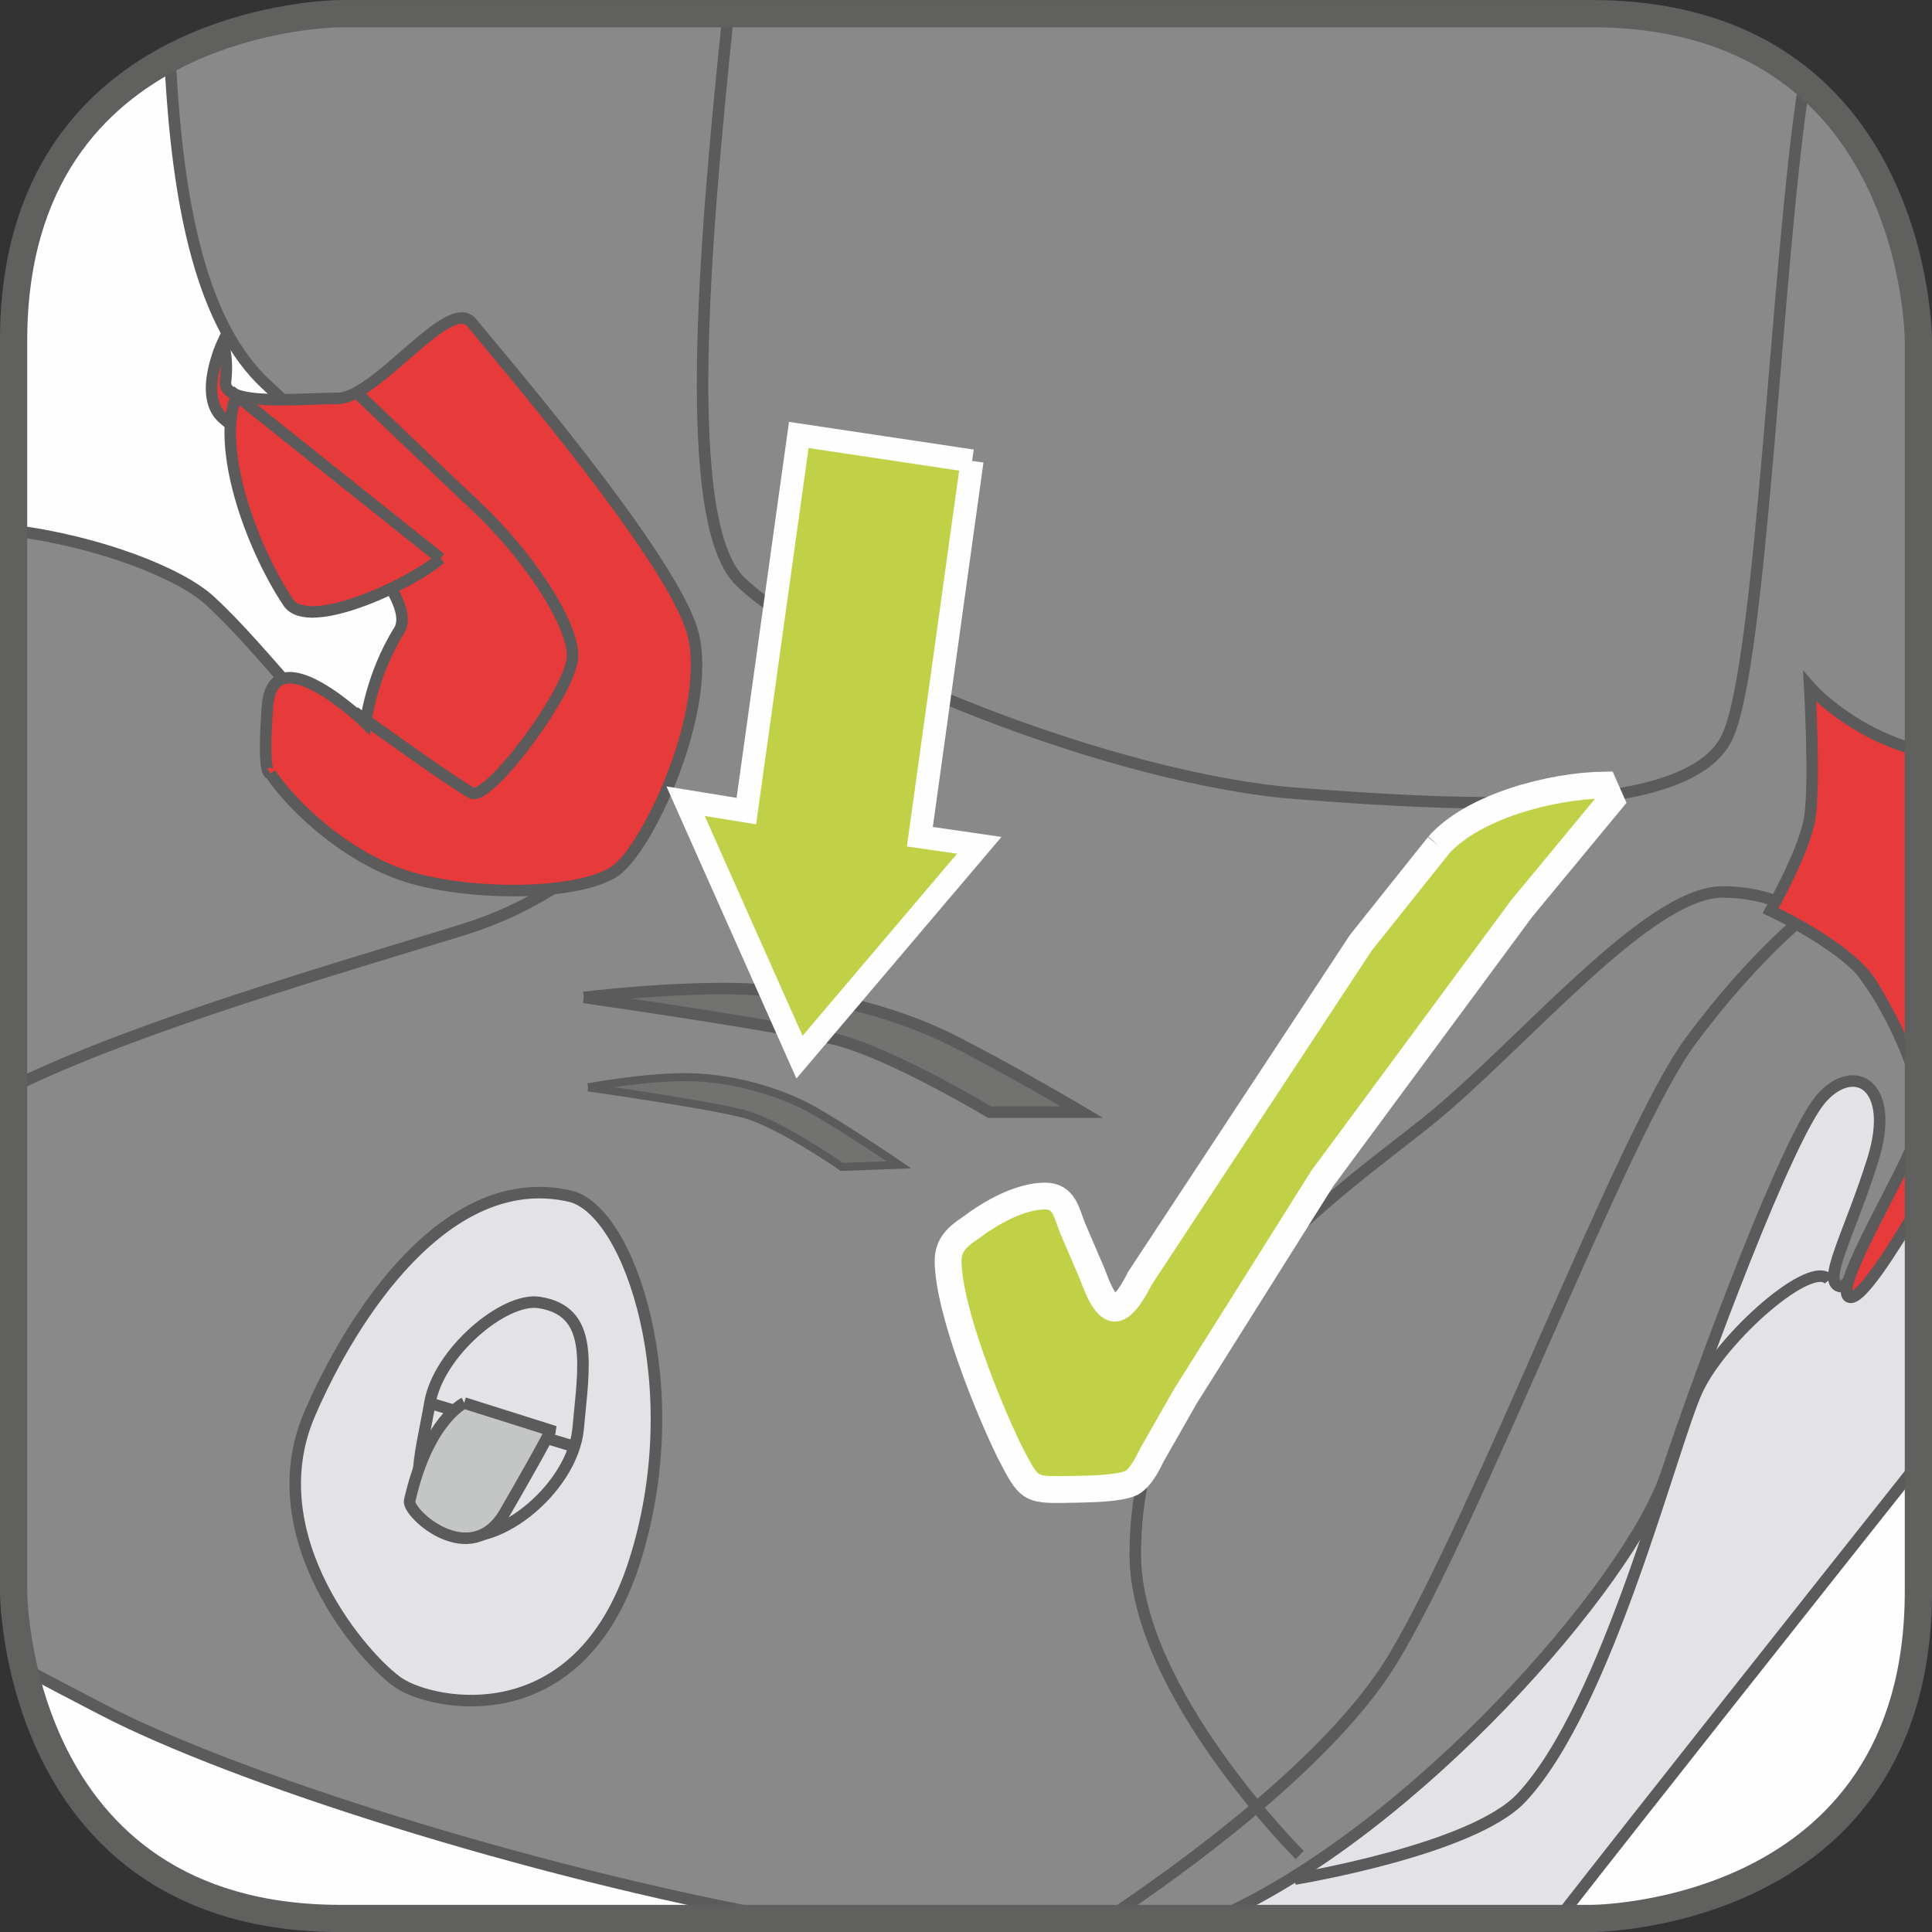 <?xml version="1.0" encoding="UTF-8"?>
<!DOCTYPE svg PUBLIC "-//W3C//DTD SVG 1.1//EN" "http://www.w3.org/Graphics/SVG/1.1/DTD/svg11.dtd">
<!-- Creator: CorelDRAW 2017 -->
<svg xmlns="http://www.w3.org/2000/svg" xml:space="preserve" width="25mm" height="25mm" version="1.1" style="shape-rendering:geometricPrecision; text-rendering:geometricPrecision; image-rendering:optimizeQuality; fill-rule:evenodd; clip-rule:evenodd"
viewBox="0 0 271.57 271.57"
 xmlns:xlink="http://www.w3.org/1999/xlink">
 <rect x="0" y="0" width="271.57" height="271.57" fill="#333333" stroke="none"/>
 <defs>
  <style type="text/css">
   <![CDATA[
    .str2 {stroke:#5B5B5B;stroke-width:1.12;stroke-miterlimit:10}
    .str3 {stroke:#FEFEFE;stroke-width:3.77;stroke-miterlimit:4}
    .str4 {stroke:#FEFEFE;stroke-width:3.23;stroke-miterlimit:10}
    .str5 {stroke:#60605F;stroke-width:3.83;stroke-miterlimit:4}
    .str0 {stroke:#5B5B5B;stroke-width:1.62;stroke-miterlimit:10}
    .str1 {stroke:#5B5B5B;stroke-width:1.62;stroke-miterlimit:4}
    .fil2 {fill:none;fill-rule:nonzero}
    .fil0 {fill:#FEFEFE;fill-rule:nonzero}
    .fil5 {fill:#C4C5C5;fill-rule:nonzero}
    .fil3 {fill:#898989;fill-rule:nonzero}
    .fil6 {fill:#727271;fill-rule:nonzero}
    .fil4 {fill:#E73A3A;fill-rule:nonzero}
    .fil1 {fill:#E3E3E7;fill-rule:nonzero}
    .fil7 {fill:#C0D147;fill-rule:nonzero}
   ]]>
  </style>
 </defs>
 <g id="Слой_x0020_1">
  <path class="fil0" d="M47.9 1.92c0,0 -45.99,0 -45.99,45.99l0 175.77c0,0 0,45.99 45.99,45.99l175.77 0c0,0 45.99,0 45.99,-45.99l0 -175.77c0,0 0,-45.99 -45.99,-45.99l-175.77 0z"/>
  <path class="fil1" d="M112.04 268.66l3.01 1 104.06 0c12.02,-15.4 34.98,-44.38 50.54,-63.99l0 -69.95 -157.62 132.95z"/>
  <path class="fil2 str0" d="M112.04 268.66l3.01 1m104.06 0c12.02,-15.4 34.98,-44.38 50.54,-63.99m0 -69.95l-157.62 132.95"/>
  <path class="fil3" d="M23.9 8.19c1.02,21.07 4.55,37.53 13.54,45.87 18.49,17.17 29.71,28.39 27.73,36.98 -1.98,8.58 -4.63,19.81 -12.55,15.85 -7.92,-3.96 -14.53,-14.53 -23.11,-22.45 -4.16,-3.84 -15.47,-8.3 -27.59,-9.85l0 149.08c0,0 0,4.58 1.45,10.85 3.43,1.84 7.06,3.72 10.95,5.75 18.37,9.58 59.66,22.78 95.87,29.39l60.74 0c27.99,-12.37 58.23,-47.3 63.27,-62.41 5.28,-15.85 17.16,-47.55 21.79,-52.82 4.62,-5.28 10.57,-1.99 7.27,8.58 -3.31,10.57 -7.27,17.17 -4.63,17.83 1.27,0.32 6.19,-7.42 11.03,-16.22l0 -116.72c0,0 0,-45.98 -45.99,-45.98l0 0 -175.77 0c0,0 -12.18,0 -24.01,6.27z"/>
  <path class="fil2 str1" d="M23.9 8.19c1.02,21.07 4.55,37.53 13.54,45.87 18.49,17.17 29.71,28.39 27.73,36.98 -1.98,8.58 -4.63,19.81 -12.55,15.85 -7.92,-3.96 -14.53,-14.53 -23.11,-22.45 -4.16,-3.84 -15.47,-8.3 -27.59,-9.85m1.45 159.93c3.43,1.84 7.06,3.72 10.95,5.75 18.37,9.58 59.66,22.78 95.87,29.39m60.74 0c27.99,-12.37 58.23,-47.3 63.27,-62.41 5.28,-15.85 17.16,-47.55 21.79,-52.82 4.62,-5.28 10.57,-1.99 7.27,8.58 -3.31,10.57 -7.27,17.17 -4.63,17.83 1.27,0.32 6.19,-7.42 11.03,-16.22"/>
  <path class="fil3" d="M253.61 11.62c-3.9,24.95 -5.96,81.64 -10.82,91.97 -5.29,11.23 -35.66,9.9 -60.75,7.92 -25.1,-1.98 -65.37,-17.83 -77.92,-29.71 -8.49,-8.05 -5.18,-46.97 -1.75,-79.88l121.29 0 0 0c13.61,0 23.19,4.03 29.94,9.7z"/>
  <path class="fil2 str1" d="M253.61 11.62c-3.9,24.95 -5.96,81.64 -10.82,91.97 -5.29,11.23 -35.66,9.9 -60.75,7.92 -25.1,-1.98 -65.37,-17.83 -77.92,-29.71 -8.49,-8.05 -5.18,-46.97 -1.75,-79.88m-100.46 150.8c17.58,-8.62 46.48,-16.86 63.25,-22.06 19.14,-5.94 27.07,-19.81 27.07,-19.81m63.45 158.81c10.75,-7.17 31.59,-22.26 40.22,-36.65 11.88,-19.81 32.36,-73.95 41.6,-86.5 9.24,-12.54 17.17,-18.49 17.17,-18.49m14.99 20.46c-1.25,-1.72 -2.76,-3.82 -4.43,-6.59 -5.94,-9.91 -12.54,-16.51 -23.11,-16.51 -10.56,0 -28.39,21.79 -41.6,32.36 -13.21,10.57 -40.94,29.05 -40.94,60.75 0,19.19 23.11,42.26 23.11,42.26m-0.71 3.38c0,0 24.98,-4.08 31.86,-11.41 12.2,-12.98 21.25,-49.96 24.79,-57.44 3.54,-7.47 16.13,-18.49 18.49,-15.35"/>
  <path class="fil4" d="M38 108.72c3.15,4.73 11.41,12.6 20.85,14.95 9.44,2.36 22.82,1.96 27.54,-1.18 4.72,-3.15 13.77,-22.82 11.01,-33.44 -2.75,-10.62 -27.93,-39.74 -31.08,-43.67 -3.15,-3.94 -13.37,10.62 -18.89,10.62 -5.5,0 -16.13,1.18 -15.73,-2.36 0.4,-3.54 -0.39,-5.51 -0.39,-5.51 0,0 -3.54,7.47 0,10.62 3.54,3.15 28.72,23.61 24.79,29.9 -3.94,6.3 -4.72,12.98 -4.72,12.98 0,0 -12.99,-12.59 -13.78,-2.36 -0.78,10.23 0.4,9.44 0.4,9.44z"/>
  <path class="fil2 str1" d="M38 108.72c3.15,4.73 11.41,12.6 20.85,14.95 9.44,2.36 22.82,1.96 27.54,-1.18 4.72,-3.15 13.77,-22.82 11.01,-33.44 -2.75,-10.62 -27.93,-39.74 -31.08,-43.67 -3.15,-3.94 -13.37,10.62 -18.89,10.62 -5.5,0 -16.13,1.18 -15.73,-2.36 0.4,-3.54 -0.39,-5.51 -0.39,-5.51 0,0 -3.54,7.47 0,10.62 3.54,3.15 28.72,23.61 24.79,29.9 -3.94,6.3 -4.72,12.98 -4.72,12.98 0,0 -12.99,-12.59 -13.78,-2.36 -0.78,10.23 0.4,9.44 0.4,9.44m11.8 -8.65c0,0 14.17,10.24 16.52,11.41 2.36,1.18 14.16,-14.56 14.16,-19.28 0,-4.72 -6.3,-14.16 -13.38,-20.85 -7.08,-6.69 -16.52,-15.73 -16.52,-15.73"/>
  <path class="fil4" d="M269.66 105.52l-1.12 -0.33c-9.05,-2.76 -14.16,-8.65 -14.16,-8.65 0,0 0.78,13.77 0,18.49 -0.79,4.72 -5.5,12.98 -5.5,12.98 0,0 11.01,5.12 14.16,10.23 2.27,3.67 5.55,9.8 6.63,15l0 -47.71zm0 53.39c-1.78,5.71 -12.1,22.21 -9.77,23.39 1.49,0.75 5.98,-6.39 9.77,-12.72l0 -10.66z"/>
  <path class="fil2 str1" d="M269.66 105.52l-1.12 -0.33c-9.05,-2.76 -14.16,-8.65 -14.16,-8.65 0,0 0.78,13.77 0,18.49 -0.79,4.72 -5.5,12.98 -5.5,12.98 0,0 11.01,5.12 14.16,10.23 2.27,3.67 5.55,9.8 6.63,15m0 5.68c-1.78,5.71 -12.1,22.21 -9.77,23.39 1.49,0.75 5.98,-6.39 9.77,-12.72"/>
  <path class="fil1" d="M80.09 168.13c8.49,1.92 16.92,27.14 9.05,51.54 -7.87,24.39 -28.33,20.06 -33.05,16.91 -4.72,-3.14 -20.02,-20.44 -12.59,-37.76 5.91,-13.78 19.28,-34.63 36.59,-30.69z"/>
  <path class="fil2 str0" d="M80.09 168.13c8.49,1.92 16.92,27.14 9.05,51.54 -7.87,24.39 -28.33,20.06 -33.05,16.91 -4.72,-3.14 -20.02,-20.44 -12.59,-37.76 5.91,-13.78 19.28,-34.63 36.59,-30.69"/>
  <path class="fil2 str1" d="M75.76 183.08c-4.92,-0.74 -14.16,7.08 -15.34,14.16 -1.18,7.09 -3.93,14.96 2.36,18.1 6.29,3.15 17.7,-5.91 18.49,-14.56 0.78,-8.66 2.36,-16.53 -5.51,-17.7m4.33 20.06l-19.67 -5.91"/>
  <path class="fil5" d="M65.25 197.21c0,0 -5.11,2.4 -7.67,13.75 -0.39,1.74 8.63,9.91 13.42,1.6 6.37,-11.04 6.39,-11.51 6.39,-11.51l-12.15 -3.84z"/>
  <path class="fil2 str1" d="M65.25 197.21c0,0 -5.11,2.4 -7.67,13.75 -0.39,1.74 8.63,9.91 13.42,1.6 6.37,-11.04 6.39,-11.51 6.39,-11.51l-12.15 -3.84"/>
  <path class="fil4" d="M61.92 78.5c-3.89,3.44 -18.56,10.46 -21.41,6.16 -5.33,-8.03 -10.19,-21.86 -7.27,-29.05l28.68 22.89z"/>
  <path class="fil2 str1" d="M61.92 78.5c-3.89,3.44 -18.56,10.46 -21.41,6.16 -5.33,-8.03 -10.19,-21.86 -7.27,-29.05l28.68 22.89"/>
  <path class="fil6" d="M82.06 140.2c0,0 12.99,-1.57 22.82,-1.18 9.83,0.39 20.86,3.14 28.72,7.08 7.87,3.94 18.49,10.23 18.49,10.23l-12.98 0c0,0 -13.77,-8.26 -21.64,-10.23 -7.87,-1.97 -35.41,-5.9 -35.41,-5.9z"/>
  <path class="fil2 str0" d="M82.06 140.2c0,0 12.99,-1.57 22.82,-1.18 9.83,0.39 20.86,3.14 28.72,7.08 7.87,3.94 18.49,10.23 18.49,10.23l-12.98 0c0,0 -13.77,-8.26 -21.64,-10.23 -7.87,-1.97 -35.41,-5.9 -35.41,-5.9"/>
  <path class="fil6" d="M82.67 152.84c0,0 7.97,-1.51 14.05,-1.43 6.08,0.08 12.96,1.96 17.93,4.83 4.96,2.87 11.7,7.49 11.7,7.49l-8.01 0.3c0,0 -8.73,-6.08 -13.65,-7.42 -4.91,-1.34 -22.02,-3.76 -22.02,-3.76z"/>
  <path class="fil2 str2" d="M82.67 152.84c0,0 7.97,-1.51 14.05,-1.43 6.08,0.08 12.96,1.96 17.93,4.83 4.96,2.87 11.7,7.49 11.7,7.49l-8.01 0.3c0,0 -8.73,-6.08 -13.65,-7.42 -4.91,-1.34 -22.02,-3.76 -22.02,-3.76"/>
  <path class="fil7" d="M202.18 118.85c4.87,-5.53 15.92,-8.39 23.28,-8.5l0.97 2.2 -12.54 15.16 -28 37.91 -19.3 30.7 -4.7 8.25c-0.69,1.38 -1.5,3.05 -2.83,3.87 -1.81,0.82 -5.82,0.85 -7.79,0.9 -6.65,0.09 -6.4,0.44 -9.4,-5.37 -3.04,-6.23 -8.52,-19.82 -8.6,-26.66 -0.03,-2.31 1.29,-3.46 3.12,-4.69 2.81,-2.12 6.89,-4.47 10.46,-4.5 2.75,-0.01 3.04,2.3 3.89,4.44l2.76 6.43c0.44,1.1 1.7,4.91 3.22,4.89 1.36,-0.02 3,-3.17 3.48,-4.15l31.09 -47.22 10.89 -13.65z"/>
  <path class="fil2 str3" d="M202.18 118.85c4.87,-5.53 15.92,-8.39 23.28,-8.5l0.97 2.2 -12.54 15.16 -28 37.91 -19.3 30.7 -4.7 8.25c-0.69,1.38 -1.5,3.05 -2.83,3.87 -1.81,0.82 -5.82,0.85 -7.79,0.9 -6.65,0.09 -6.4,0.44 -9.4,-5.37 -3.04,-6.23 -8.52,-19.82 -8.6,-26.66 -0.03,-2.31 1.29,-3.46 3.12,-4.69 2.81,-2.12 6.89,-4.47 10.46,-4.5 2.75,-0.01 3.04,2.3 3.89,4.44l2.76 6.43c0.44,1.1 1.7,4.91 3.22,4.89 1.36,-0.02 3,-3.17 3.48,-4.15l31.09 -47.22 10.89 -13.65"/>
  <polygon class="fil7" points="136.64,64.79 112.28,61.14 104.91,114.01 96.37,112.62 112.38,148.6 137.65,118.82 129.3,117.61 "/>
  <polyline class="fil2 str4" points="136.64,64.79 112.28,61.14 104.91,114.01 96.37,112.62 112.38,148.6 137.65,118.82 129.3,117.61 136.64,64.79 "/>
  <path class="fil2 str5" d="M47.9 1.92c0,0 -45.99,0 -45.99,45.99l0 175.77c0,0 0,45.99 45.99,45.99l175.77 0c0,0 45.99,0 45.99,-45.99l0 -175.77c0,0 0,-45.99 -45.99,-45.99l-175.77 0z"/>
 </g>
</svg>
